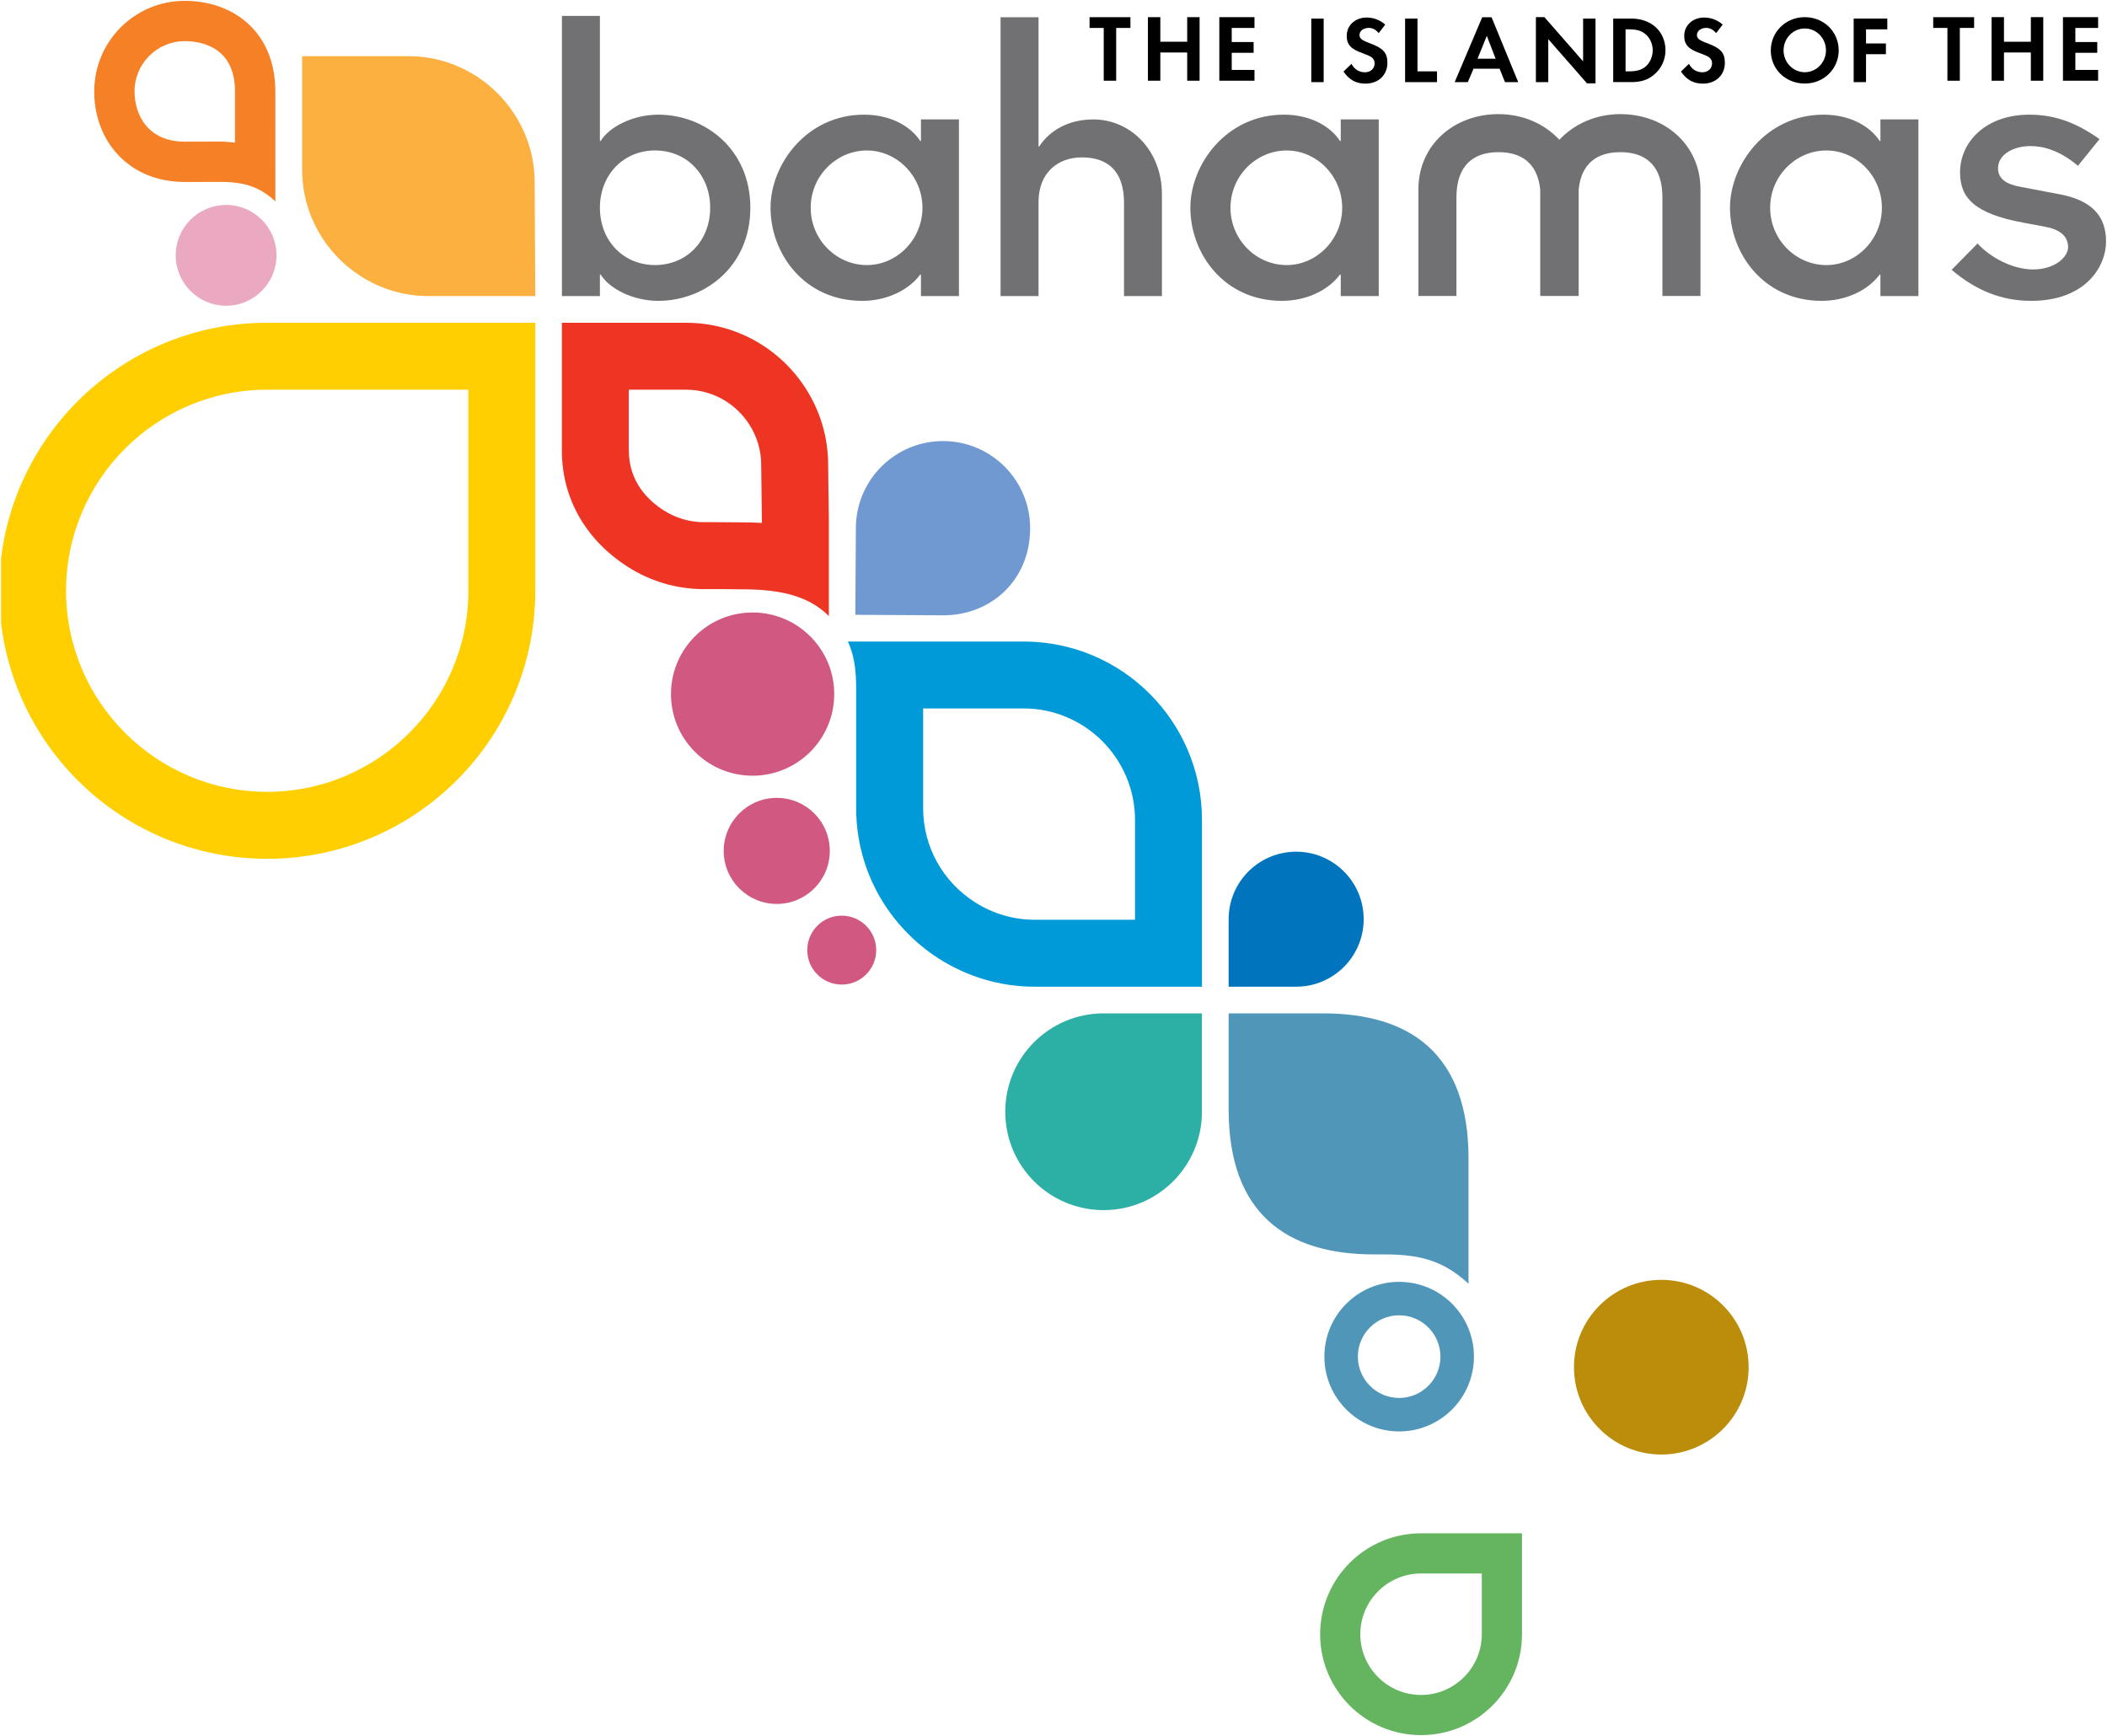 <?xml version="1.0" encoding="UTF-8" standalone="no"?>
<!-- Created with Inkscape (http://www.inkscape.org/) -->

<svg
   xmlns:dc="http://purl.org/dc/elements/1.1/"
   xmlns:cc="http://creativecommons.org/ns#"
   xmlns:rdf="http://www.w3.org/1999/02/22-rdf-syntax-ns#"
   xmlns:svg="http://www.w3.org/2000/svg"
   xmlns="http://www.w3.org/2000/svg"
   xmlns:sodipodi="http://sodipodi.sourceforge.net/DTD/sodipodi-0.dtd"
   xmlns:inkscape="http://www.inkscape.org/namespaces/inkscape"
   width="1000"
   height="824.148"
   id="svg4487"
   version="1.1"
   inkscape:version="0.48.5 r10040"
   sodipodi:docname="New document 5">
  <defs
     id="defs4489">
    <clipPath
       clipPathUnits="userSpaceOnUse"
       id="clipPath4090">
      <path
         inkscape:connector-curvature="0"
         d="m 37.236,173.327 106.442,0 0,79.466 -106.442,0 0,-79.466 z"
         id="path4092" />
    </clipPath>
  </defs>
  <sodipodi:namedview
     id="base"
     pagecolor="#ffffff"
     bordercolor="#666666"
     borderopacity="1.0"
     inkscape:pageopacity="0.0"
     inkscape:pageshadow="2"
     inkscape:zoom="0.19963337"
     inkscape:cx="263.84021"
     inkscape:cy="-543.0219"
     inkscape:document-units="px"
     inkscape:current-layer="layer1"
     showgrid="false"
     fit-margin-left="0.5"
     fit-margin-bottom="0.5"
     fit-margin-top="0.5"
     fit-margin-right="0.5"
     inkscape:window-width="1044"
     inkscape:window-height="1023"
     inkscape:window-x="871"
     inkscape:window-y="-10"
     inkscape:window-maximized="0" />
  <g
     inkscape:label="Layer 1"
     inkscape:groupmode="layer"
     id="layer1"
     transform="translate(-91.531,320.223)">
    <g
       transform="matrix(10.359,0,0,-10.359,-293.682,2298.865)"
       id="g4086">
      <g
         id="g4088"
         clip-path="url(#clipPath4090)">
        <g
           id="g4094"
           transform="translate(111.422,247.603)">
          <path
             inkscape:connector-curvature="0"
             d="M 0,0 C -1.128,0 -2.121,-0.456 -2.791,-1.175 -3.46,-0.456 -4.45,0 -5.579,0 -7.638,0 -9.25,-1.427 -9.25,-3.439 l 0,-4.893 1.742,0 0,4.508 c 0,1.476 0.774,2.081 1.929,2.081 1.055,0 1.788,-0.507 1.91,-1.716 l 0,-4.873 0.017,0 1.726,0 0.018,0 0,4.873 c 0.12,1.209 0.852,1.716 1.908,1.716 1.157,0 1.93,-0.605 1.93,-2.081 l 0,-4.508 1.743,0 0,4.893 C 3.673,-1.427 2.058,0 0,0"
             style="fill:#717073;fill-opacity:1;fill-rule:nonzero;stroke:none"
             id="path4096" />
        </g>
        <g
           id="g4098"
           transform="translate(62.932,252.103)">
          <path
             inkscape:connector-curvature="0"
             d="m 0,0 1.74,0 0,-5.729 0.034,0 c 0.417,0.67 1.505,1.204 2.643,1.204 2.109,0 4.215,-1.555 4.215,-4.266 0,-2.71 -2.106,-4.265 -4.215,-4.265 -1.138,0 -2.226,0.536 -2.643,1.204 l -0.034,0 0,-0.986 -1.74,0 L 0,0 z m 4.267,-6.165 c -1.456,0 -2.527,-1.121 -2.527,-2.626 0,-1.507 1.071,-2.625 2.527,-2.625 1.455,0 2.525,1.118 2.525,2.625 0,1.505 -1.07,2.626 -2.525,2.626"
             style="fill:#717073;fill-opacity:1;fill-rule:nonzero;stroke:none"
             id="path4100" />
        </g>
        <g
           id="g4102"
           transform="translate(79.381,240.251)">
          <path
             inkscape:connector-curvature="0"
             d="m 0,0 -0.033,0 c -0.552,-0.736 -1.556,-1.204 -2.659,-1.204 -2.661,0 -4.2,2.174 -4.2,4.265 0,1.991 1.657,4.266 4.282,4.266 1.204,0 2.125,-0.518 2.577,-1.204 l 0.033,0 0,0.987 1.74,0 0,-8.096 -1.74,0 L 0,0 z m -2.476,0.435 c 1.372,0 2.544,1.172 2.544,2.626 0,1.455 -1.172,2.625 -2.544,2.625 -1.405,0 -2.576,-1.17 -2.576,-2.625 0,-1.454 1.171,-2.626 2.576,-2.626"
             style="fill:#717073;fill-opacity:1;fill-rule:nonzero;stroke:none"
             id="path4104" />
        </g>
        <g
           id="g4106"
           transform="translate(83.028,252.043)">
          <path
             inkscape:connector-curvature="0"
             d="m 0,0 1.74,0 0,-5.921 0.033,0 c 0.486,0.754 1.373,1.238 2.476,1.238 1.706,0 3.144,-1.422 3.144,-3.427 l 0,-4.668 -1.737,0 0,4.281 c 0,1.471 -0.771,2.075 -1.926,2.075 -1.121,0 -1.99,-0.718 -1.99,-2.041 l 0,-4.315 -1.74,0 L 0,0"
             style="fill:#717073;fill-opacity:1;fill-rule:nonzero;stroke:none"
             id="path4108" />
        </g>
        <g
           id="g4110"
           transform="translate(98.614,240.251)">
          <path
             inkscape:connector-curvature="0"
             d="m 0,0 -0.034,0 c -0.552,-0.736 -1.556,-1.204 -2.659,-1.204 -2.66,0 -4.197,2.174 -4.197,4.265 0,1.991 1.654,4.266 4.28,4.266 1.204,0 2.125,-0.518 2.576,-1.204 l 0.034,0 0,0.987 1.741,0 0,-8.096 L 0,-0.986 0,0 z m -2.477,0.435 c 1.372,0 2.543,1.172 2.543,2.626 0,1.455 -1.171,2.625 -2.543,2.625 -1.404,0 -2.575,-1.17 -2.575,-2.625 0,-1.454 1.171,-2.626 2.575,-2.626"
             style="fill:#717073;fill-opacity:1;fill-rule:nonzero;stroke:none"
             id="path4112" />
        </g>
        <g
           id="g4114"
           transform="translate(123.34,240.251)">
          <path
             inkscape:connector-curvature="0"
             d="m 0,0 -0.034,0 c -0.552,-0.736 -1.553,-1.204 -2.659,-1.204 -2.66,0 -4.199,2.174 -4.199,4.265 0,1.991 1.656,4.266 4.284,4.266 1.204,0 2.123,-0.518 2.574,-1.204 l 0.034,0 0,0.987 1.741,0 0,-8.096 L 0,-0.986 0,0 z m -2.474,0.435 c 1.371,0 2.541,1.172 2.541,2.626 0,1.455 -1.17,2.625 -2.541,2.625 -1.407,0 -2.578,-1.17 -2.578,-2.625 0,-1.454 1.171,-2.626 2.578,-2.626"
             style="fill:#717073;fill-opacity:1;fill-rule:nonzero;stroke:none"
             id="path4116" />
        </g>
        <g
           id="g4118"
           transform="translate(127.789,241.673)">
          <path
             inkscape:connector-curvature="0"
             d="m 0,0 c 0.619,-0.669 1.64,-1.187 2.544,-1.187 1.003,0 1.605,0.568 1.605,1.021 0,0.534 -0.419,0.819 -1.052,0.936 L 2.108,0.955 c -2.274,0.417 -2.909,1.154 -2.909,2.307 0,1.372 1.153,2.643 3.178,2.643 1.12,0 2.106,-0.336 3.212,-1.12 L 4.601,3.562 C 3.748,4.282 2.996,4.466 2.426,4.466 1.673,4.466 0.939,4.1 0.939,3.447 0.939,2.961 1.323,2.71 1.99,2.594 L 3.748,2.26 c 1.437,-0.269 2.14,-0.956 2.14,-2.159 0,-1.188 -0.969,-2.727 -3.428,-2.727 -1.372,0 -2.543,0.484 -3.647,1.422 L 0,0"
             style="fill:#717073;fill-opacity:1;fill-rule:nonzero;stroke:none"
             id="path4120" />
        </g>
        <g
           id="g4122"
           transform="translate(126.409,249.134)">
          <path
             inkscape:connector-curvature="0"
             d="m 0,0 0,2.418 -0.65,0 0,0.493 1.873,0 0,-0.493 -0.654,0 L 0.569,0 0,0 z"
             style="fill:#000000;fill-opacity:1;fill-rule:nonzero;stroke:none"
             id="path4124" />
        </g>
        <g
           id="g4126"
           transform="translate(130.232,250.92)">
          <path
             inkscape:connector-curvature="0"
             d="m 0,0 0,1.126 0.568,0 0,-2.912 -0.568,0 0,1.293 -1.231,0 0,-1.293 -0.568,0 0,2.912 0.568,0 L -1.231,0 0,0 z"
             style="fill:#000000;fill-opacity:1;fill-rule:nonzero;stroke:none"
             id="path4128" />
        </g>
        <g
           id="g4130"
           transform="translate(132.271,251.552)">
          <path
             inkscape:connector-curvature="0"
             d="m 0,0 0,-0.646 1.003,0 0,-0.493 -1.003,0 0,-0.785 1.043,0 0,-0.494 -1.611,0 0,2.912 1.611,0 L 1.043,0 0,0 z"
             style="fill:#000000;fill-opacity:1;fill-rule:nonzero;stroke:none"
             id="path4132" />
        </g>
        <g
           id="g4134"
           transform="translate(87.755,249.134)">
          <path
             inkscape:connector-curvature="0"
             d="m 0,0 0,2.418 -0.649,0 0,0.493 1.872,0 0,-0.493 -0.653,0 L 0.57,0 0,0 z"
             style="fill:#000000;fill-opacity:1;fill-rule:nonzero;stroke:none"
             id="path4136" />
        </g>
        <g
           id="g4138"
           transform="translate(91.579,250.92)">
          <path
             inkscape:connector-curvature="0"
             d="m 0,0 0,1.126 0.568,0 0,-2.912 -0.568,0 0,1.293 -1.231,0 0,-1.293 -0.568,0 0,2.912 0.568,0 L -1.231,0 0,0 z"
             style="fill:#000000;fill-opacity:1;fill-rule:nonzero;stroke:none"
             id="path4140" />
        </g>
        <g
           id="g4142"
           transform="translate(93.619,251.552)">
          <path
             inkscape:connector-curvature="0"
             d="m 0,0 0,-0.646 1.003,0 0,-0.493 -1.003,0 0,-0.785 1.043,0 0,-0.494 -1.611,0 0,2.912 1.611,0 L 1.043,0 0,0 z"
             style="fill:#000000;fill-opacity:1;fill-rule:nonzero;stroke:none"
             id="path4144" />
        </g>
        <path
           inkscape:connector-curvature="0"
           d="m 97.831,249.069 -0.567,0 0,2.911 0.567,0 0,-2.911 z"
           style="fill:#000000;fill-opacity:1;fill-rule:nonzero;stroke:none"
           id="path4146" />
        <g
           id="g4148"
           transform="translate(100.355,251.316)">
          <path
             inkscape:connector-curvature="0"
             d="m 0,0 c -0.147,0.166 -0.287,0.238 -0.457,0.238 -0.246,0 -0.425,-0.141 -0.425,-0.323 0,-0.158 0.102,-0.241 0.442,-0.368 0.646,-0.236 0.837,-0.446 0.837,-0.908 0,-0.562 -0.414,-0.955 -1.003,-0.955 -0.433,0 -0.746,0.17 -1.009,0.554 l 0.366,0.353 c 0.134,-0.252 0.35,-0.387 0.621,-0.387 0.252,0 0.44,0.174 0.44,0.409 0,0.124 -0.056,0.227 -0.17,0.301 -0.057,0.035 -0.17,0.087 -0.392,0.168 -0.533,0.189 -0.717,0.396 -0.717,0.797 0,0.475 0.393,0.833 0.91,0.833 0.316,0 0.61,-0.109 0.854,-0.322 L 0,0"
             style="fill:#000000;fill-opacity:1;fill-rule:nonzero;stroke:none"
             id="path4150" />
        </g>
        <g
           id="g4152"
           transform="translate(102.13,249.563)">
          <path
             inkscape:connector-curvature="0"
             d="m 0,0 0.895,0 0,-0.494 -1.463,0 0,2.912 L 0,2.418 0,0 z"
             style="fill:#000000;fill-opacity:1;fill-rule:nonzero;stroke:none"
             id="path4154" />
        </g>
        <g
           id="g4156"
           transform="translate(104.698,249.685)">
          <path
             inkscape:connector-curvature="0"
             d="m 0,0 -0.262,-0.616 -0.602,0 1.261,2.972 0.429,0 1.221,-2.972 -0.606,0 L 1.193,0 0,0 z m 0.608,1.505 -0.425,-1.048 0.829,0 -0.404,1.048 z"
             style="fill:#000000;fill-opacity:1;fill-rule:nonzero;stroke:none"
             id="path4158" />
        </g>
        <g
           id="g4160"
           transform="translate(107.555,252.046)">
          <path
             inkscape:connector-curvature="0"
             d="m 0,0 0.391,0 1.772,-2.025 0,1.96 0.568,0 0,-2.968 -0.391,0 -1.773,2.025 0,-1.969 L 0,-2.977 0,0 z"
             style="fill:#000000;fill-opacity:1;fill-rule:nonzero;stroke:none"
             id="path4162" />
        </g>
        <g
           id="g4164"
           transform="translate(111.097,251.981)">
          <path
             inkscape:connector-curvature="0"
             d="M 0,0 0.833,0 C 1.754,0 2.395,-0.598 2.395,-1.458 2.395,-1.886 2.198,-2.304 1.866,-2.575 1.589,-2.81 1.269,-2.911 0.828,-2.911 L 0,-2.911 0,0 z m 0.719,-2.418 c 0.366,0 0.598,0.071 0.777,0.23 0.197,0.176 0.314,0.456 0.314,0.735 0,0.278 -0.117,0.55 -0.314,0.725 -0.187,0.169 -0.411,0.235 -0.777,0.235 l -0.152,0 0,-1.925 0.152,0"
             style="fill:#000000;fill-opacity:1;fill-rule:nonzero;stroke:none"
             id="path4166" />
        </g>
        <g
           id="g4168"
           transform="translate(115.815,251.316)">
          <path
             inkscape:connector-curvature="0"
             d="m 0,0 c -0.148,0.166 -0.289,0.238 -0.457,0.238 -0.244,0 -0.425,-0.141 -0.425,-0.323 0,-0.158 0.101,-0.241 0.443,-0.368 0.645,-0.236 0.837,-0.446 0.837,-0.908 0,-0.562 -0.414,-0.955 -1.004,-0.955 -0.433,0 -0.745,0.17 -1.008,0.554 l 0.367,0.353 c 0.132,-0.252 0.349,-0.387 0.619,-0.387 0.253,0 0.44,0.174 0.44,0.409 0,0.124 -0.056,0.227 -0.169,0.301 -0.057,0.035 -0.171,0.087 -0.393,0.168 -0.534,0.189 -0.714,0.396 -0.714,0.797 0,0.475 0.392,0.833 0.906,0.833 0.319,0 0.611,-0.109 0.856,-0.322 L 0,0"
             style="fill:#000000;fill-opacity:1;fill-rule:nonzero;stroke:none"
             id="path4170" />
        </g>
        <g
           id="g4172"
           transform="translate(121.428,250.527)">
          <path
             inkscape:connector-curvature="0"
             d="m 0,0 c 0,-0.855 -0.684,-1.523 -1.552,-1.523 -0.883,0 -1.559,0.659 -1.559,1.513 0,0.856 0.685,1.529 1.559,1.529 C -0.68,1.519 0,0.851 0,0 m -2.526,0 c 0,-0.555 0.436,-1.004 0.974,-1.004 0.532,0 0.969,0.449 0.969,1.004 0,0.55 -0.434,1 -0.969,1 C -2.09,1 -2.526,0.55 -2.526,0"
             style="fill:#000000;fill-opacity:1;fill-rule:nonzero;stroke:none"
             id="path4174" />
        </g>
        <g
           id="g4176"
           transform="translate(122.68,251.488)">
          <path
             inkscape:connector-curvature="0"
             d="m 0,0 0,-0.647 0.911,0 0,-0.492 -0.911,0 0,-1.28 -0.566,0 0,2.912 1.541,0 L 0.975,0 0,0 z"
             style="fill:#000000;fill-opacity:1;fill-rule:nonzero;stroke:none"
             id="path4178" />
        </g>
        <g
           id="g4180"
           transform="translate(113.301,186.185)">
          <path
             inkscape:connector-curvature="0"
             d="M 0,0 C 2.21,0 4.001,1.793 4.001,4.002 4.001,6.211 2.21,8.004 0,8.004 -2.209,8.004 -4.001,6.211 -4.001,4.002 -4.001,1.793 -2.209,0 0,0"
             style="fill:#bb8d0a;fill-opacity:1;fill-rule:nonzero;stroke:none"
             id="path4182" />
        </g>
        <g
           id="g4184"
           transform="translate(84.081,223.437)">
          <path
             inkscape:connector-curvature="0"
             d="m 0,0 -8.046,0 c 0.327,-0.722 0.378,-1.429 0.378,-2.237 l 0,-5.402 c 0,-2.896 1.513,-5.431 3.779,-6.885 1.269,-0.812 2.777,-1.292 4.395,-1.292 l 7.669,0 0,7.633 0,0.01 C 8.175,-3.661 4.516,0 0,0 m 0,-3.066 c 2.815,0 5.108,-2.293 5.108,-5.117 l 0,-4.565 -4.602,0 c -0.968,0 -1.916,0.279 -2.74,0.807 -1.481,0.95 -2.366,2.558 -2.366,4.302 l 0,4.573 4.6,0"
             style="fill:#009ad8;fill-opacity:1;fill-rule:nonzero;stroke:none"
             id="path4186" />
        </g>
        <g
           id="g4188"
           transform="translate(75.407,221.003)">
          <path
             inkscape:connector-curvature="0"
             d="m 0,0 c -0.015,-2.065 -1.7,-3.728 -3.766,-3.714 -2.064,0.013 -3.726,1.699 -3.713,3.764 0.014,2.066 1.7,3.728 3.764,3.715 C -1.649,3.751 0.014,2.064 0,0 m -2.616,-4.73 c -1.342,0.009 -2.437,-1.072 -2.447,-2.413 -0.009,-1.343 1.072,-2.436 2.415,-2.446 1.341,-0.011 2.436,1.071 2.445,2.413 0.009,1.343 -1.071,2.437 -2.413,2.446 m 2.971,-5.396 c -0.872,0.006 -1.585,-0.697 -1.59,-1.569 -0.006,-0.871 0.696,-1.584 1.568,-1.59 0.873,-0.006 1.584,0.696 1.591,1.569 0.004,0.872 -0.697,1.583 -1.569,1.59"
             style="fill:#d15881;fill-opacity:1;fill-rule:nonzero;stroke:none"
             id="path4190" />
        </g>
        <g
           id="g4192"
           transform="translate(104.716,190.672)">
          <path
             inkscape:connector-curvature="0"
             d="m 0,0 c 0,-1.89 -1.532,-3.429 -3.426,-3.429 -1.892,0 -3.426,1.539 -3.426,3.429 0,1.894 1.534,3.425 3.426,3.425 C -1.532,3.425 0,1.894 0,0 m -5.318,0 c 0,-1.045 0.849,-1.895 1.892,-1.895 1.042,0 1.891,0.85 1.891,1.895 0,1.043 -0.849,1.892 -1.891,1.892 -1.043,0 -1.892,-0.849 -1.892,-1.892"
             style="fill:#5096b9;fill-opacity:1;fill-rule:nonzero;stroke:none"
             id="path4194" />
        </g>
        <g
           id="g4196"
           transform="translate(100.644,195.354)">
          <path
             inkscape:connector-curvature="0"
             d="m 0,0 c 1.802,0 2.779,-0.391 3.824,-1.342 l 0,5.738 c 0,4.792 -2.67,6.649 -6.66,6.649 l -4.33,0 0,-4.396 C -7.166,1.854 -4.495,0 -0.506,0 L 0,0"
             style="fill:#5096b9;fill-opacity:1;fill-rule:nonzero;stroke:none"
             id="path4198" />
        </g>
        <g
           id="g4200"
           transform="translate(49.853,241.133)">
          <path
             inkscape:connector-curvature="0"
             d="m 0,0 c 0,-1.274 -1.032,-2.311 -2.308,-2.311 -1.274,0 -2.308,1.037 -2.308,2.311 0,1.278 1.034,2.308 2.308,2.308 C -1.032,2.308 0,1.278 0,0"
             style="fill:#eaa8c1;fill-opacity:1;fill-rule:nonzero;stroke:none"
             id="path4202" />
        </g>
        <g
           id="g4204"
           transform="translate(49.427,238.043)">
          <path
             inkscape:connector-curvature="0"
             d="m 0,0 12.284,0 0,-12.28 c 0,-6.783 -5.5,-12.281 -12.284,-12.281 -6.782,0 -12.281,5.498 -12.281,12.281 C -12.281,-5.499 -6.782,0 0,0 m 0,-3.067 c -5.08,0 -9.214,-4.133 -9.214,-9.213 0,-5.08 4.134,-9.213 9.214,-9.213 5.082,0 9.217,4.133 9.217,9.213 l 0,9.213 -9.217,0"
             style="fill:#ffcf01;fill-opacity:1;fill-rule:nonzero;stroke:none"
             id="path4206" />
        </g>
        <g
           id="g4208"
           transform="translate(45.649,244.494)">
          <path
             inkscape:connector-curvature="0"
             d="m 0,0 c -2.55,0 -4.146,1.859 -4.146,4.151 0,2.293 1.856,4.148 4.146,4.148 2.295,0 4.152,-1.484 4.152,-4.148 L 4.153,-0.887 C 3.462,-0.259 2.816,0.003 1.624,0.003 1.185,0.003 0,0 0,0 M -2.299,4.151 C -2.299,3.088 -1.697,1.847 0,1.847 L 1.624,1.851 C 1.869,1.851 2.083,1.823 2.305,1.804 2.304,2.971 2.304,4.15 2.304,4.15 2.304,6.227 0.693,6.453 0,6.453 -1.268,6.453 -2.299,5.42 -2.299,4.151"
             style="fill:#f58025;fill-opacity:1;fill-rule:nonzero;stroke:none"
             id="path4210" />
        </g>
        <g
           id="g4212"
           transform="translate(56.826,239.265)">
          <path
             inkscape:connector-curvature="0"
             d="m 0,0 c -1.15,0 -2.219,0.337 -3.119,0.916 -1.608,1.029 -2.677,2.827 -2.677,4.88 l 0,5.197 4.858,0 c 2.053,0 3.851,-1.07 4.879,-2.676 0.58,-0.902 0.918,-1.97 0.916,-3.12 L 4.885,0 0,0"
             style="fill:#fbb040;fill-opacity:1;fill-rule:nonzero;stroke:none"
             id="path4214" />
        </g>
        <g
           id="g4216"
           transform="translate(69.443,225.838)">
          <path
             inkscape:connector-curvature="0"
             d="m 0,0 c -1.292,-0.002 -2.493,0.378 -3.504,1.028 -1.808,1.156 -3.01,3.016 -3.01,5.325 l 0,5.852 5.686,0 c 2.307,0 4.329,-1.202 5.485,-3.009 0.65,-1.012 1.03,-2.212 1.029,-3.505 l 0.032,-2.526 0,-1.846 0,-2.553 C 4.767,-0.282 3.462,-0.04 2.015,-0.011 L 0.668,0.002 0,0 z m -3.446,9.138 0,-2.785 c 0,-1.423 0.867,-2.276 1.595,-2.742 0.557,-0.357 1.194,-0.544 1.848,-0.543 l 0.666,0 C 0.694,3.068 2.04,3.056 2.04,3.056 2.234,3.052 2.439,3.046 2.65,3.033 l 0,0.113 C 2.65,3.184 2.618,5.697 2.618,5.698 2.618,6.35 2.43,6.986 2.076,7.54 1.433,8.541 0.349,9.138 -0.828,9.138 l -2.618,0"
             style="fill:#ee3524;fill-opacity:1;fill-rule:nonzero;stroke:none"
             id="path4218" />
        </g>
        <g
           id="g4220"
           transform="translate(76.399,228.655)">
          <path
             inkscape:connector-curvature="0"
             d="M 0,0 -0.024,-3.993 3.967,-4.017 C 6.173,-4.032 7.969,-2.433 7.984,-0.05 7.998,2.154 6.223,3.952 4.018,3.967 1.813,3.98 0.014,2.204 0,0"
             style="fill:#6f99d0;fill-opacity:1;fill-rule:nonzero;stroke:none"
             id="path4222" />
        </g>
        <g
           id="g4224"
           transform="translate(102.292,182.575)">
          <path
             inkscape:connector-curvature="0"
             d="m 0,0 4.626,0 0,-4.626 c 0,-2.552 -2.072,-4.621 -4.626,-4.621 -2.552,0 -4.622,2.069 -4.622,4.621 C -4.622,-2.071 -2.552,0 0,0 m 0,-1.841 c -1.535,0 -2.782,-1.249 -2.782,-2.785 0,-1.533 1.247,-2.78 2.782,-2.78 1.536,0 2.784,1.247 2.784,2.78 l 0,2.785 -2.784,0"
             style="fill:#65b460;fill-opacity:1;fill-rule:nonzero;stroke:none"
             id="path4226" />
        </g>
        <g
           id="g4228"
           transform="translate(93.478,210.715)">
          <path
             inkscape:connector-curvature="0"
             d="m 0,0 0,-3.094 3.094,0 c 1.708,0 3.093,1.386 3.093,3.094 0,1.707 -1.385,3.092 -3.093,3.092 C 1.385,3.092 0,1.707 0,0"
             style="fill:#0075bd;fill-opacity:1;fill-rule:nonzero;stroke:none"
             id="path4230" />
        </g>
        <g
           id="g4232"
           transform="translate(87.749,206.399)">
          <path
             inkscape:connector-curvature="0"
             d="m 0,0 4.505,0 0,-4.509 c 0,-2.49 -2.017,-4.506 -4.505,-4.506 -2.49,0 -4.505,2.016 -4.505,4.506 C -4.505,-2.02 -2.49,0 0,0"
             style="fill:#2cafa4;fill-opacity:1;fill-rule:nonzero;stroke:none"
             id="path4234" />
        </g>
        <g
           id="g4236"
           transform="translate(34.162,230.356)">
          <path
             inkscape:connector-curvature="0"
             d="m 0,0 c 0,-1.91 -1.55,-3.466 -3.464,-3.466 -1.912,0 -3.462,1.556 -3.462,3.466 0,1.916 1.55,3.463 3.462,3.463 C -1.55,3.463 0,1.916 0,0 m -5.34,0 c 0,-1.037 0.841,-1.881 1.876,-1.881 1.036,0 1.878,0.844 1.878,1.881 0,1.034 -0.842,1.877 -1.878,1.877 C -4.499,1.877 -5.34,1.034 -5.34,0"
             style="fill:#27a444;fill-opacity:1;fill-rule:nonzero;stroke:none"
             id="path4238" />
        </g>
      </g>
    </g>
  </g>
</svg>
